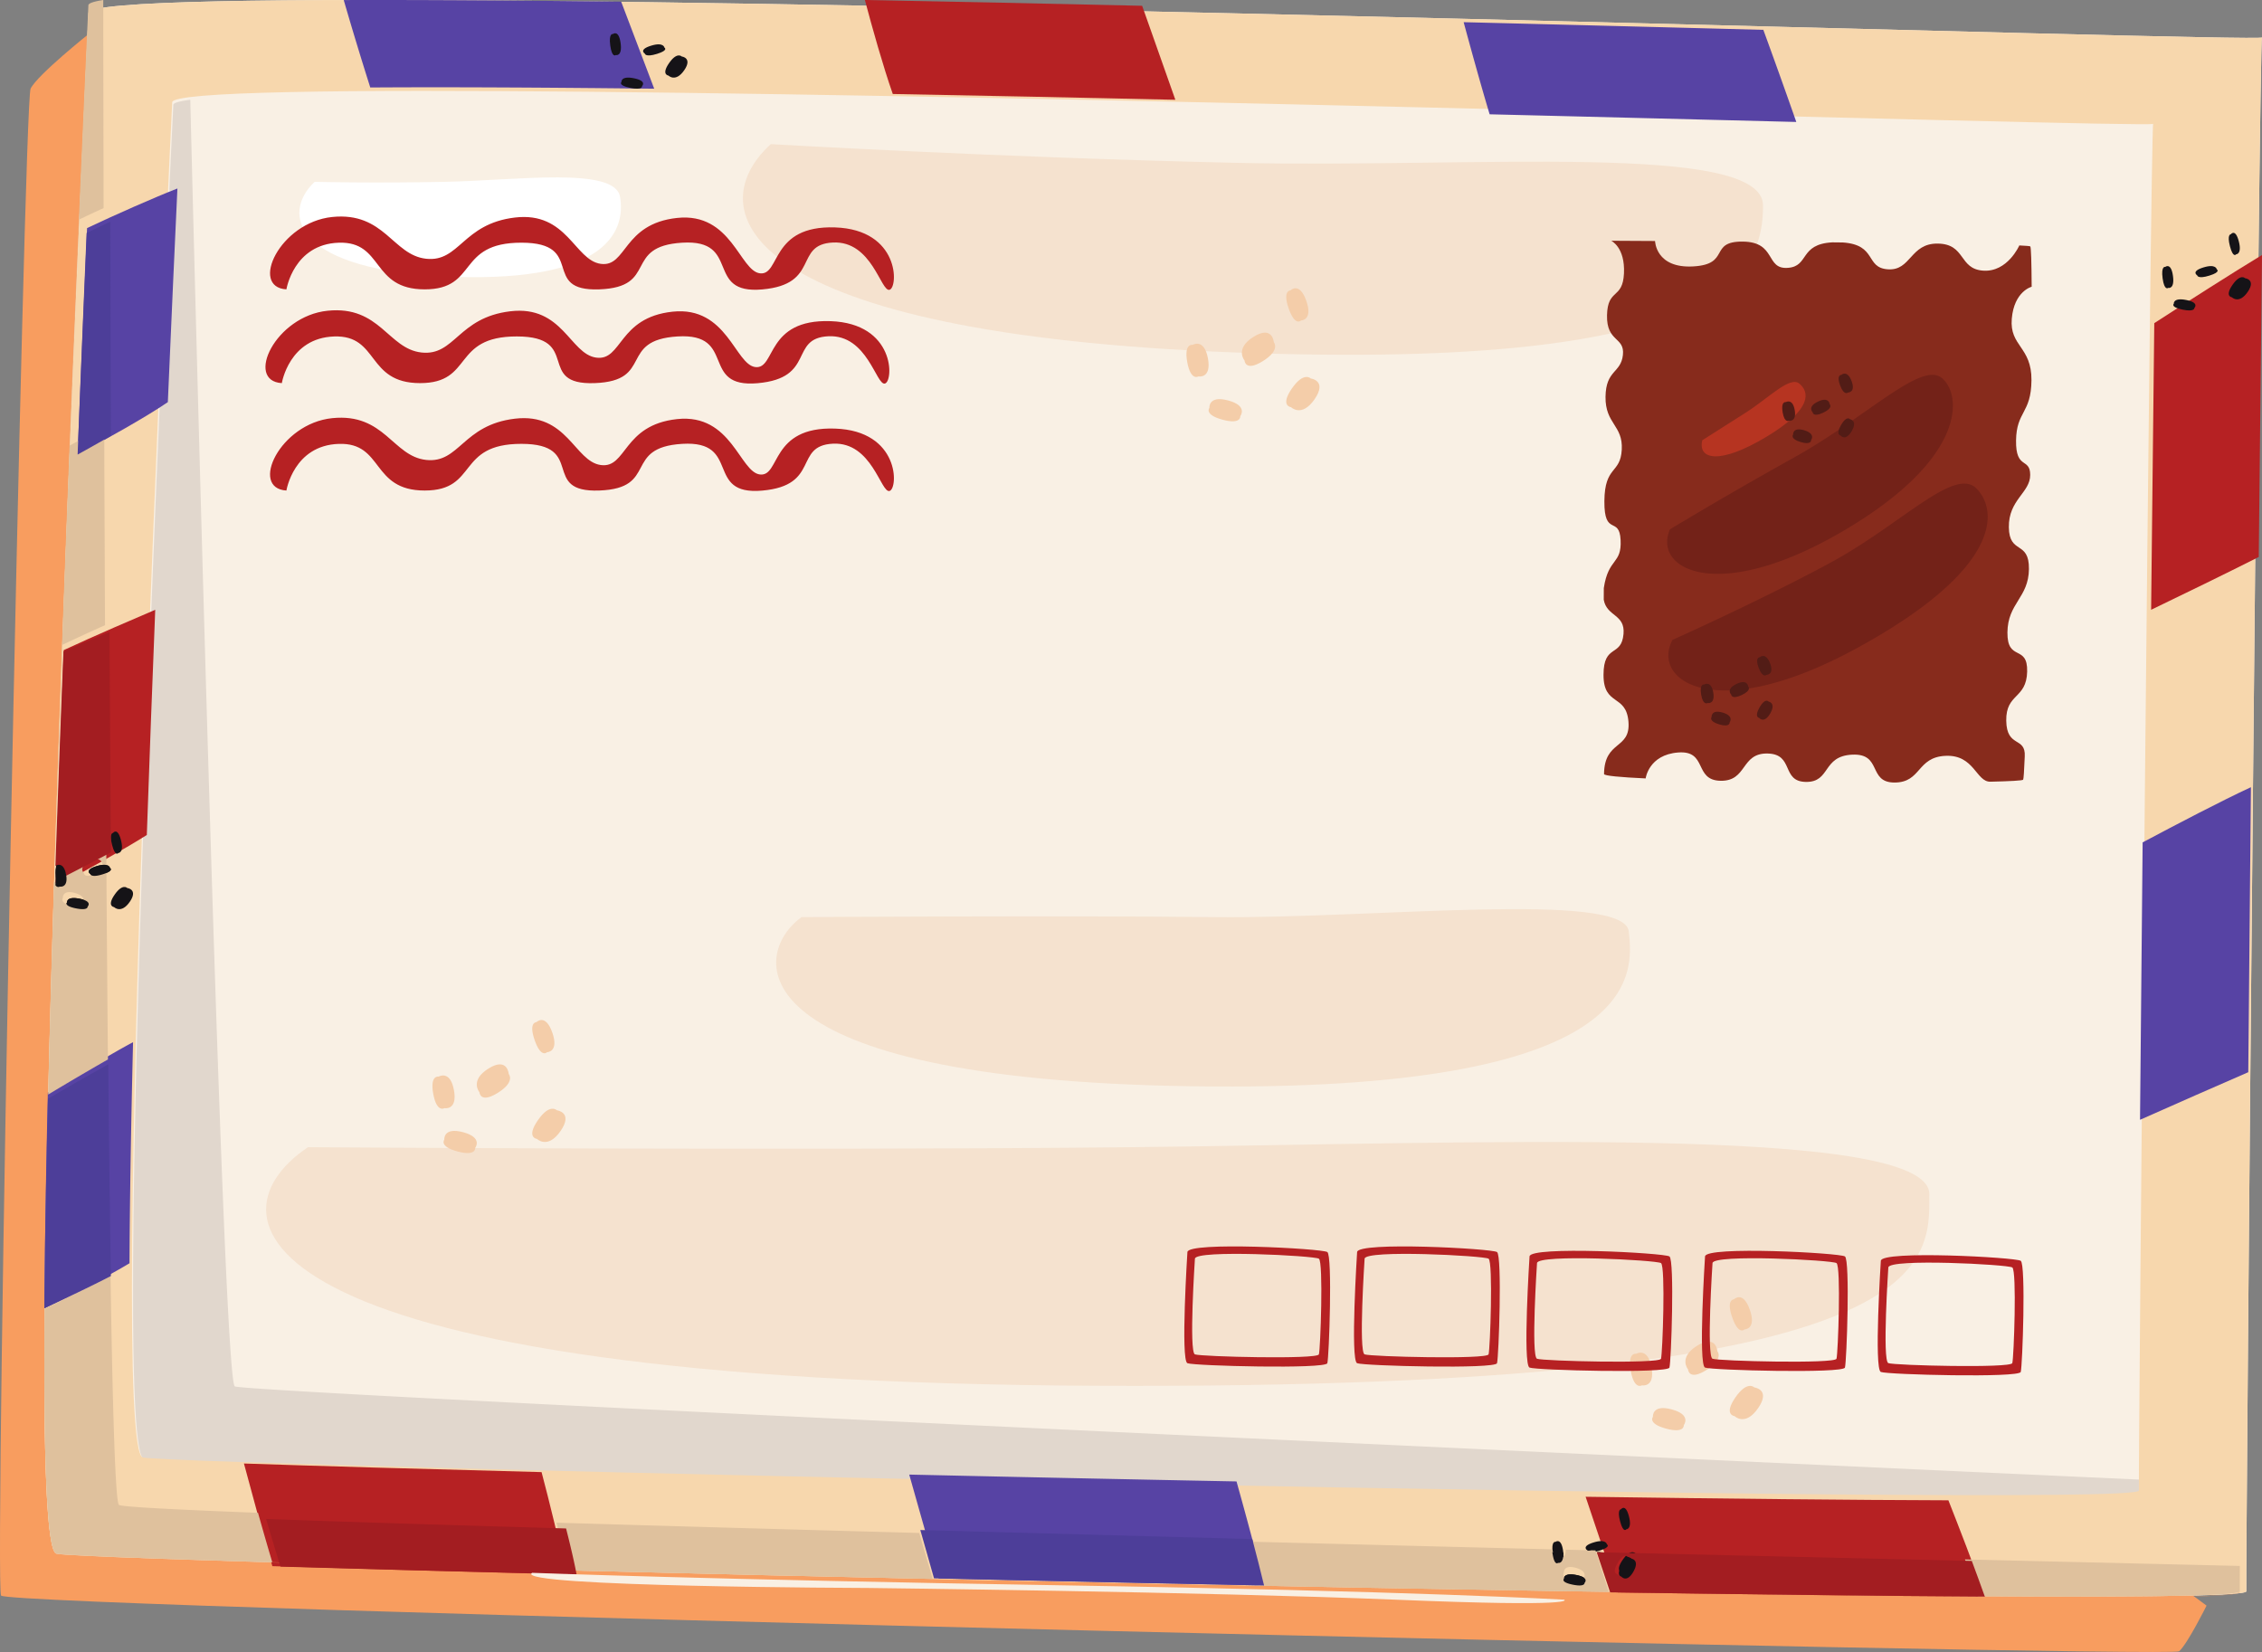 <svg xmlns="http://www.w3.org/2000/svg" width="204" height="149" fill="none"><rect width="100%" height="100%" fill="#808080" stroke="none"/><path fill="#F89D5F" d="M8.077 3S3.374 6.744 2.759 7.997C2.145 9.249-.535 142.844.095 143.912c.631 1.069 195.68 5.662 196.426 5.028.745-.634 2.479-4.122 2.479-4.122L8.077 3Z"/><path fill="#F9F0E4" d="M204 3.378c.103.242-32.711-.714-71.516-1.67C76.516.33 8.086-1.049 7.984 1.164c0 0-6.502 138.154-2.893 138.975 3.609.821 197.566 5.303 197.495 3.39-.07-1.912 1.161-140.74 1.414-140.15Z"/><path fill="#F5E2CF" d="M173.999 107.706c0-6.344-42.138-4.546-72.011-4.235-29.873.311-74.21 0-74.21 0-9.748 6.534-5.347 21.156 71.066 21.52 76.412.365 75.155-10.942 75.155-17.285ZM109.64 82.718c-14.123-.15-37.348 0-37.348 0-4.707 3.391-5.963 14.636 35.151 15.257 41.113.62 39.858-10.278 39.447-13.966-.41-3.687-23.127-1.141-37.25-1.29Zm1.853-50.922C156.15 33.483 159 24.326 159 18.542c0-5.783-26.129-3.373-47.507-3.855C90.115 14.205 69.513 13 69.513 13c-6.589 6.024-2.676 17.11 41.98 18.796Z"/><path fill="#fff" d="M28.378 16.4s5.178.137 11.77 0c6.59-.137 15.3-1.38 15.772 1.355.47 2.735-.707 7.708-15.066 7.21-14.36-.497-15.537-5.693-12.476-8.565Z"/><path fill="#F4CDA9" d="M110.77 36.12c-1.816-.488-1.699.67-1.699.67s-.508.608 1.189 1.066c1.694.456 1.595-.32 1.595-.32s.73-.925-1.085-1.416Zm-3.21-5.015s-.801-.174-.487 1.557c.317 1.732 1.007 1.287 1.007 1.287s1.198.232.86-1.622c-.34-1.857-1.38-1.222-1.38-1.222Zm7.321-.236s-.107-1.567-1.826-.492c-1.724 1.072-.816 2.137-.816 2.137s.051 1.057 1.658.053c1.608-1.001.984-1.698.984-1.698Zm3.334 3.27s-.631-.664-1.714.912c-1.085 1.577-.069 1.674-.069 1.674s.964.966 2.128-.723c1.162-1.686-.345-1.863-.345-1.863Zm-.404-7.003c-.619-1.768-1.429-.945-1.429-.945s-.739-.017-.161 1.634c.578 1.65 1.111 1.08 1.111 1.08s1.097 0 .479-1.77ZM41.77 102.12c-1.816-.489-1.699.669-1.699.669s-.507.608 1.189 1.067c1.694.456 1.595-.319 1.595-.319s.73-.927-1.085-1.417Zm-2.21-5.015s-.801-.174-.487 1.557c.317 1.732 1.008 1.287 1.008 1.287s1.197.231.859-1.623c-.34-1.856-1.38-1.221-1.38-1.221Zm6.32-.235s-.105-1.569-1.825-.493c-1.724 1.072-.816 2.137-.816 2.137s.051 1.057 1.658.053c1.608-1.002.984-1.698.984-1.698Zm4.334 3.269s-.63-.664-1.713.912c-1.085 1.577-.069 1.674-.069 1.674s.964.966 2.128-.723c1.162-1.687-.346-1.863-.346-1.863Zm-.403-7.003c-.62-1.767-1.429-.945-1.429-.945s-.74-.017-.161 1.633c.577 1.65 1.111 1.08 1.111 1.08s1.097 0 .48-1.768Zm100.959 33.985c-1.816-.49-1.699.668-1.699.668s-.507.608 1.189 1.067c1.694.456 1.595-.319 1.595-.319s.73-.927-1.085-1.416Zm-3.21-5.016s-.801-.174-.487 1.558c.317 1.731 1.008 1.286 1.008 1.286s1.196.231.859-1.623c-.34-1.856-1.38-1.221-1.38-1.221Zm7.321-.236s-.106-1.568-1.826-.492c-1.724 1.072-.816 2.137-.816 2.137s.051 1.057 1.658.053c1.608-1.002.984-1.698.984-1.698Zm3.334 3.27s-.631-.664-1.715.912c-1.084 1.577-.068 1.674-.068 1.674s.965.966 2.128-.723c1.162-1.687-.345-1.863-.345-1.863Zm-.404-7.003c-.619-1.767-1.429-.945-1.429-.945s-.739-.017-.161 1.634c.578 1.649 1.111 1.08 1.111 1.08s1.097 0 .479-1.769Z"/><path fill="#E1D7CD" d="M178.954 135c-1.045 0-2.136-.002-3.277-.005-5.937-.018-13.131-.081-21.146-.177l-.012-.001-.369-.004-.048-.001-.063-.001-.113-.001-.08-.001-.314-.004h-.012a4905.17 4905.17 0 0 1-6.341-.082l-.018-.001h-.055l-4.42-.063a7993.32 7993.32 0 0 1-31.332-.526v-.001a10330.626 10330.626 0 0 1-62.15-1.348c-3.488-.088-6.806-.173-9.915-.256l-.214-.006-.069-.002a3182.5 3182.5 0 0 1-13.999-.401l-2.869-.093c-5.425-.181-8.72-.327-9.144-.419-.958-.211-1.134-10.673-.902-25.39.049-3.134.117-6.461.2-9.924.16-6.692.375-13.888.62-21.173a.575.575 0 0 0 .028-.018c.226-6.672.476-13.403.73-19.875l-.032.014c.262-6.721.53-13.171.78-19.01l.02-.014c.331-7.737.633-14.383.852-19.118l-.02.008c.223-4.812.362-7.65.362-7.65.008-.178.537-.33 1.528-.457.19 7.705 2.874 115.427 4.016 116.045 1.113.602 153.305 7.564 171.823 8.409-.002.661-.002 1.048.001 1.132.011.291-5.276.414-14.046.414Z"/><path fill="#F7D7AD" d="M192.898 134.441c.065 1.682-176.716-2.26-180.006-2.982-3.29-.722 2.638-122.236 2.638-122.236.092-1.947 62.462-.735 113.474.478 35.368.84 65.276 1.681 65.182 1.469-.23-.518-1.351 121.589-1.288 123.271ZM204 3.378c.103.242-32.711-.714-71.516-1.67C76.516.33 8.086-1.049 7.984 1.164c0 0-6.502 138.154-2.893 138.975 3.609.821 197.566 5.303 197.495 3.39-.07-1.912 1.161-140.74 1.414-140.15Z"/><path fill="#5743A4" d="M31 .004a322.07 322.07 0 0 0 2.394 7.887C40.417 7.844 49.19 7.891 59 8L56.021.15C46.664.04 38.153-.016 31 .004Z"/><path fill="#B62123" d="M103.006.522C94.55.33 86.133.152 78 0c.676 2.54 1.63 5.947 2.516 8.477 8.29.151 16.89.331 25.484.523L103.006.522Z"/><path fill="#5743A4" d="M159.028 2.692C150.622 2.472 141.484 2.236 132 2c.65 2.402 1.565 5.719 2.343 8.309 9.952.243 19.359.481 27.657.691a626.497 626.497 0 0 0-2.972-8.308Z"/><path fill="#B62123" d="M194.285 29.146c-.088 7.277-.186 16.248-.285 25.854 2.772-1.336 6.787-3.286 9.708-4.764.102-10.152.202-19.564.292-27.236-2.777 1.684-6.704 4.198-9.715 6.146Z"/><path fill="#5743A4" d="M193 101c3.029-1.344 7.005-3.101 9.762-4.293.074-8.27.155-17.018.238-25.707-2.673 1.243-6.669 3.33-9.765 4.979-.084 8.641-.164 17.21-.235 25.021Z"/><path fill="#B62123" d="M143 135c.779 2.312 1.924 5.716 2.899 8.63 12.482.185 23.867.317 33.101.37-1.007-2.85-2.333-6.274-3.282-8.68-8.666-.025-20.027-.142-32.718-.32Z"/><path fill="#5743A4" d="M82 133c.743 2.629 1.802 6.371 2.657 9.371 9.653.22 19.563.434 29.343.629-.686-2.853-1.707-6.601-2.484-9.383A9894.15 9894.15 0 0 1 82 133Z"/><path fill="#B62123" d="M22 132c.646 2.412 1.797 6.666 2.563 9.259 7.332.227 16.368.479 26.437.741-.45-2.568-1.468-6.597-2.159-9.224-11.097-.287-20.454-.556-26.841-.776Z"/><path fill="#5743A4" d="M4 118c2.524-1.244 5.704-2.864 7.681-4.062.025-5.744.142-12.567.319-19.938-1.863.984-5.073 2.932-7.685 4.55A1311.08 1311.08 0 0 0 4 118Z"/><path fill="#B62123" d="M5 80c2.448-1.325 6.164-3.372 8.241-4.688.236-6.818.495-13.697.759-20.312-1.632.695-5.476 2.344-8.253 3.635C5.484 65.675 5.229 72.892 5 80Z"/><path fill="#5743A4" d="M7 41c2.42-1.304 6.122-3.35 8.137-4.73.335-7.798.64-14.497.863-19.27-1.907.736-5.7 2.41-8.148 3.571C7.596 26.495 7.302 33.459 7 41Z"/><path fill="#151317" d="M7.18 81.06c-1.21-.244-1.133.335-1.133.335s-.338.304.793.533c1.13.228 1.063-.16 1.063-.16s.487-.463-.723-.708Zm-1.9-2.99s-.4-.116-.243 1.038c.158 1.155.503.858.503.858s.599.155.43-1.082c-.17-1.237-.69-.814-.69-.814Zm4.64.22s-.07-.523-1.217-.164c-1.149.357-.544.712-.544.712s.035.352 1.105.018c1.073-.334.656-.566.656-.566Zm1.556 1.803s-.42-.443-1.143.608c-.722 1.05-.045 1.115-.045 1.115s.643.645 1.418-.481c.776-1.125-.23-1.242-.23-1.242Zm-.57-4.336c-.31-1.178-.715-.63-.715-.63s-.37-.011-.08 1.09c.288 1.1.555.72.555.72s.549 0 .24-1.18ZM57.18 7.06c-1.21-.244-1.133.335-1.133.335s-.338.303.793.533c1.13.228 1.063-.16 1.063-.16s.487-.463-.723-.708Zm-1.9-3.99s-.4-.116-.243 1.038c.158 1.154.503.858.503.858s.599.154.43-1.082c-.17-1.237-.69-.814-.69-.814Zm4.64 1.22s-.07-.523-1.217-.164c-1.149.357-.544.712-.544.712s.035.352 1.105.018c1.073-.334.656-.566.656-.566Zm1.557.802s-.42-.442-1.143.609c-.724 1.05-.046 1.116-.046 1.116s.643.643 1.419-.482c.774-1.125-.23-1.243-.23-1.243ZM197.18 27.06c-1.211-.244-1.133.335-1.133.335s-.337.303.792.533c1.13.228 1.064-.16 1.064-.16s.487-.463-.723-.708Zm-1.9-2.99s-.401-.116-.243 1.038c.158 1.154.503.858.503.858s.599.154.43-1.082c-.17-1.237-.69-.814-.69-.814Zm4.64.22s-.07-.523-1.217-.164c-1.149.357-.544.712-.544.712s.034.353 1.106.017c1.072-.333.655-.565.655-.565Zm2.556.803s-.419-.443-1.142.607c-.723 1.052-.046 1.117-.046 1.117s.643.643 1.418-.482c.776-1.125-.23-1.242-.23-1.242Zm-.571-3.336c-.309-1.178-.714-.63-.714-.63s-.37-.01-.08 1.09c.289 1.1.555.72.555.72s.549 0 .239-1.18ZM142.18 142.06c-1.211-.244-1.133.335-1.133.335s-.337.304.792.533c1.13.228 1.064-.159 1.064-.159s.487-.464-.723-.709Zm-1.9-2.99s-.401-.116-.243 1.038c.158 1.155.503.858.503.858s.599.155.43-1.082c-.17-1.237-.69-.814-.69-.814Zm4.64.22s-.07-.523-1.217-.164c-1.149.357-.544.712-.544.712s.034.352 1.105.018c1.073-.334.656-.566.656-.566Zm2.556.803s-.419-.443-1.142.608c-.723 1.05-.046 1.116-.046 1.116s.643.644 1.418-.482c.776-1.125-.23-1.242-.23-1.242Zm-.571-3.336c-.309-1.178-.714-.629-.714-.629s-.37-.012-.08 1.089c.288 1.1.555.72.555.72s.549 0 .239-1.18Z"/><path fill="#E69965" d="m198.022 144-.022-.019c2.56-.085 3.971-.218 3.996-.406v.014c.006.191-1.399.326-3.974.411Zm3.973-.56-.001-.402a298.989 298.989 0 0 0 .001.402Z"/><path fill="#E48D58" d="M186.882 144c-45.898 0-178.813-3.178-181.793-3.855C4.306 139.966 4 133.311 4 123c0 10.301.307 16.949 1.09 17.127.674.153 8.014.435 19.497.779 2.975.089 6.229.182 9.717.279h.005l.127.003a9175.465 9175.465 0 0 0 55.666 1.344c36.624.786 75.798 1.45 96.781 1.45 4.682 0 8.453-.033 11.094-.105l.023.017c-2.642.073-6.422.106-11.118.106Z"/><path fill="#DFC19D" d="M186.63 144c-20.953 0-60.074-.668-96.647-1.459 7.762.167 15.637.33 23.43.481-.3-1.211-.664-2.588-1.044-3.98 9.37.242 18.701.478 27.626.7.135.661.36.777.5.777.075 0 .126-.033.126-.033s.03.006.078.006c.164 0 .528-.073.508-.72l1.867.046a.425.425 0 0 0 .203.044c.065 0 .143-.01.236-.033l.379.01c.403 1.259.812 2.54 1.194 3.742 12.55.195 23.996.335 33.279.391-.355-1.056-.75-2.188-1.154-3.321 11.258.27 20.024.476 24.789.588-.005.815-.007 1.428-.007 1.815l.001.358.002.121c-.027.168-1.541.286-4.287.361-2.638.073-6.403.106-11.079.106Zm-45.006-2.669c-.638 0-.586.533-.586.533s-.325.409.761.719c.247.07.434.097.576.097.484 0 .446-.312.446-.312s.468-.625-.695-.956a1.882 1.882 0 0 0-.502-.081Zm-57.506 1.082a9186.069 9186.069 0 0 1-32.98-.781c-.218-1.206-.565-2.74-.944-4.294 9.893.297 21.04.611 32.708.927.415 1.42.835 2.855 1.216 4.148Zm-49.85-1.228h-.006.006Zm-9.71-.281c-11.466-.346-18.796-.629-19.47-.784C4.306 139.941 4 133.251 4 122.885a751.302 751.302 0 0 1 .02-4.836c1.872-.895 4.096-1.987 5.948-2.973.192 12.23.439 20.389.758 20.658.2.17 4.83.417 12.542.713.453 1.608.917 3.224 1.29 4.457ZM4.344 98.724c.144-6.134.325-12.618.53-19.217.091.115.184.144.254.144.075 0 .126-.033.126-.033s.03.006.078.006c.181 0 .608-.089.487-.947 1.163-.65 2.501-1.408 3.765-2.145.043 6.541.092 12.963.15 19.024a263.4 263.4 0 0 0-5.39 3.169Zm1.913-18.26c-.637 0-.586.532-.586.532s-.325.41.761.72c.247.07.434.096.577.096.483 0 .445-.312.445-.312s.467-.625-.695-.956a1.881 1.881 0 0 0-.502-.08ZM8.73 77.5c-.16 0-.37.051-.647.188-1.086.534-.514 1.064-.514 1.064s.015.242.34.242c.154 0 .378-.054.704-.216 1.014-.498.62-.845.62-.845s-.037-.433-.503-.433Zm-3.803.28C6.1 40.557 7.972.473 7.972.473 7.981.292 8.444.135 9.312 0c.003 3.267.012 9.988.031 18.767-.791.363-1.549.718-2.207 1.035-.252 5.91-.541 12.859-.839 20.383.905-.495 1.993-1.096 3.102-1.727.02 5.728.044 11.771.072 17.929a203.204 203.204 0 0 0-3.848 1.773c-.235 6.461-.463 13.073-.67 19.607-.012.006-.021.01-.026.014Z"/><path fill="#A31D21" d="M179 144c-9.425-.054-21.046-.19-33.787-.378-.388-1.163-.804-2.403-1.213-3.622 12.478.295 24.074.563 33.828.786.41 1.097.811 2.192 1.172 3.214Zm-32.418-3.673c-.152 0-.388.118-.693.638-.562.957-.036 1.016-.036 1.016s.143.167.367.167c.196 0 .455-.128.737-.606.603-1.024-.179-1.131-.179-1.131s-.068-.084-.196-.084Z"/><path fill="#4D3E99" d="M114 143c-7.918-.159-15.92-.33-23.806-.506-1.995-.045-3.982-.089-5.959-.135-.386-1.358-.814-2.867-1.235-4.359 9.763.274 19.873.549 29.939.817.386 1.463.756 2.91 1.061 4.183Z"/><path fill="#A31D21" d="M52 142a7185.186 7185.186 0 0 1-16.949-.431h-.006c-3.5-.093-6.764-.184-9.749-.27-.375-1.19-.84-2.748-1.296-4.299 6.887.254 16.225.547 27.052.859.381 1.499.73 2.978.948 4.141Z"/><path fill="#4D3E99" d="M4 118c.012-1.528.03-3.116.051-4.757.06-4.381.154-9.148.275-14.144A267.44 267.44 0 0 1 9.763 96 3002.8 3002.8 0 0 0 10 115.092c-1.869.965-4.112 2.032-6 2.908Z"/><path fill="#A31D21" d="M5.935 79a2.415 2.415 0 0 0-.019-.104c-.138-.701-.448-.844-.676-.844a.622.622 0 0 0-.24.05c.224-6.449.47-12.975.725-19.352A230.078 230.078 0 0 1 9.88 57c.033 6.58.073 13.294.12 19.883-1.365.727-2.81 1.475-4.065 2.117Z"/><path fill="#4D3E99" d="M7 41c.288-7.377.567-14.19.811-19.985.637-.31 1.37-.659 2.135-1.015.013 5.686.03 12.25.054 19.307A198.765 198.765 0 0 1 7 41Z"/><path fill="#151317" d="M7.44 82c-.148 0-.344-.02-.6-.072-1.13-.229-.793-.533-.793-.533S5.994 81 6.657 81c.14 0 .312.018.523.06 1.21.245.723.708.723.708s.04.232-.463.232Zm-2.177-2c-.073 0-.168-.03-.263-.149l.056-1.785.026-.013a.553.553 0 0 1 .23-.053c.219 0 .515.15.648.884l.018.109c.125.887-.317.979-.504.979a.448.448 0 0 1-.08-.006S5.34 80 5.263 80Zm3.257-1c-.345 0-.36-.162-.36-.162s-.606-.355.543-.712c.293-.092.516-.126.685-.126.493 0 .532.29.532.29s.417.232-.656.566c-.345.108-.582.144-.745.144Zm133.919 64c-.148 0-.343-.02-.6-.072-1.129-.229-.792-.533-.792-.533s-.053-.395.61-.395c.14 0 .312.018.523.06 1.21.245.723.708.723.708s.04.232-.464.232Zm-2.026-2c-.116 0-.301-.149-.413-1l.999.039c.017.833-.283.926-.418.926-.039 0-.065-.008-.065-.008s-.041.043-.103.043Zm3.79-1a.428.428 0 0 1-.203-.044l.439.011a.996.996 0 0 1-.236.033Zm2.383 2.374c-.222 0-.362-.172-.362-.172s-.52-.061.035-1.047c.301-.536.533-.658.683-.658.127 0 .194.087.194.087s.771.11.176 1.166c-.277.493-.533.624-.726.624Z"/><path fill="#F9F0E4" d="M141.068 144.282s-13.583-.779-45.284-1.294c-31.7-.515-47.8-1.128-47.8-1.128-1.826 1.279 30.372 1.367 30.372 1.367s30.519.355 47.473 1.055c16.955.702 15.239 0 15.239 0Z"/><path fill="#B62123" d="M25.83 26.099s.657-4.076 4.726-4.208c4.067-.131 2.887 4.208 7.743 4.208 4.855 0 2.821-4.213 8.727-4.21 5.906.002 1.64 4.407 7.02 4.21 5.382-.197 2.1-3.885 7.481-4.21 5.381-.327 1.97 4.683 7.218 4.216 5.25-.466 2.822-4.052 6.366-4.231 3.543-.18 4.33 4.497 5.117 4.262.788-.234.92-5.428-4.92-5.625-5.84-.197-4.922 4.339-6.76 4.142-1.837-.198-2.559-5.523-7.48-4.997-4.922.526-4.528 4.47-6.89 4.142-2.362-.329-3.018-4.741-7.743-4.178-4.724.562-4.987 4.047-8.005 3.717-3.019-.328-3.74-4.247-8.465-3.767s-7.48 6.332-4.134 6.529Zm4.312 4.248c4.068-.132 2.887 4.208 7.742 4.208 4.856 0 2.822-4.213 8.727-4.21 5.906.002 1.64 4.408 7.022 4.21 5.38-.197 2.1-3.885 7.48-4.21 5.381-.327 1.968 4.683 7.218 4.217 5.25-.467 2.822-4.053 6.365-4.233 3.544-.179 4.331 4.498 5.118 4.263.788-.234.919-5.428-4.92-5.626-5.84-.197-4.922 4.34-6.76 4.143-1.837-.198-2.559-5.523-7.48-4.997-4.922.526-4.528 4.47-6.89 4.142-2.363-.329-3.02-4.741-7.743-4.178-4.724.562-4.987 4.047-8.006 3.718-3.018-.329-3.74-4.249-8.465-3.768-4.724.48-7.48 6.332-4.133 6.53 0 0 .656-4.077 4.724-4.209Zm45.166 8.309c-5.84-.198-4.922 4.338-6.76 4.14-1.837-.196-2.559-5.521-7.48-4.996-4.922.527-4.528 4.471-6.89 4.143-2.362-.33-3.018-4.74-7.743-4.18-4.724.564-4.987 4.048-8.005 3.72-3.019-.33-3.74-4.249-8.465-3.768-4.725.48-7.48 6.33-4.134 6.528 0 0 .656-4.076 4.725-4.207 4.067-.131 2.887 4.207 7.743 4.207 4.855 0 2.821-4.213 8.727-4.21 5.906.003 1.64 4.407 7.02 4.21 5.382-.197 2.1-3.884 7.481-4.21 5.381-.325 1.97 4.683 7.218 4.217 5.25-.467 2.822-4.053 6.366-4.232 3.543-.18 4.33 4.497 5.117 4.263.788-.235.92-5.428-4.92-5.625Z"/><path fill="#872B1C" d="M181.041 57.052c.023-2.67 1.911-3.12 1.94-5.73.03-2.61-1.774-1.27-1.811-3.764-.037-2.493 1.931-3.12 1.925-4.722-.006-1.602-1.311-.433-1.276-3.104.036-2.668 1.363-2.414 1.39-5.437v-.006c.025-3.024-1.986-3.052-1.775-5.54.211-2.49 1.794-2.886 1.794-2.886-.015-2.226-.055-3.587-.126-3.64-.04-.03-.389-.058-.988-.086 0 0-1.059 2.432-3.268 2.273-2.209-.158-1.547-2.397-4.073-2.44h-.003c-2.526-.04-2.402 2.482-4.533 2.319-2.039-.155-.942-2.2-4.034-2.42-.316-.004-.632-.008-.949-.01-3.007.157-2.068 2.162-4.018 2.3-2.054.148-.995-2.345-4.076-2.369-3.082-.024-1.054 2.047-4.453 2.239-3.399.192-3.445-2.292-3.445-2.292-2.433-.015-3.956-.022-3.956-.022s1.263.57 1.153 2.942c-.111 2.372-1.474 1.325-1.529 3.776v.002c-.053 2.452 1.617 1.926 1.433 3.583-.183 1.655-1.534 1.323-1.568 3.77v.008c-.03 2.45 1.589 2.551 1.465 4.764-.123 2.213-1.543 1.407-1.568 4.644v.012c-.021 3.23 1.353 1.278 1.463 3.494.11 2.217-1.1 1.569-1.515 4.331l-.005 1.054c.275 1.536 1.941 1.283 1.783 3.085-.187 2.133-1.801.849-1.804 3.69v.009c0 2.843 2.048 1.686 2.25 4.22.203 2.535-2.17 1.632-2.203 4.718.027.154 1.461.286 3.752.393 0 0 .268-2.138 2.936-2.34 2.668-.202 1.389 2.505 3.816 2.552h.002c2.427.046 1.809-2.506 4.238-2.459 2.428.048 1.209 2.53 3.46 2.562 2.251.033 1.453-2.332 4.18-2.459 2.725-.127 1.387 2.517 3.814 2.515h.006c2.427-.006 1.983-2.287 4.59-2.408 2.608-.122 2.758 2.372 4.056 2.333 1.785-.041 2.885-.101 2.947-.18.043-.058.093-.815.145-2.094.101-1.83-1.63-.735-1.669-3.229-.038-2.492 1.827-1.936 1.886-4.424v-.002c.059-2.488-1.802-.855-1.779-3.525Z"/><path fill="#732218" d="M166.13 47.95c11.343-6.614 10.829-12.437 8.953-13.887-1.876-1.45-6.801 3.589-13.247 7.181a383.646 383.646 0 0 0-11.224 6.496c-1.587 3.54 4.174 6.822 15.518.21Zm12.137-3.873c-1.988-2.045-6.798 3.232-13.242 6.706-6.444 3.475-14.191 6.931-14.191 6.931-1.945 3.653 3.806 7.767 16.695.711 12.89-7.056 12.723-12.304 10.738-14.348Z"/><path fill="#B63421" d="M162.28 34.603c-.859-.723-2.782 1.308-4.854 2.625-2.071 1.318-3.903 2.48-3.903 2.48-.419 1.735 1.55 2.236 5.793-.317 4.243-2.555 3.823-4.065 2.964-4.788Z"/><path fill="#521C16" d="M155.365 64.273c-1.062-.315-1.003.398-1.003.398s-.302.37.689.665c.99.295.938-.184.938-.184s.436-.564-.624-.88Zm-1.65-2.54s-.467-.108-.297.911c.172 1.022.578.766.578.766s.697.145.516-.948c-.184-1.095-.797-.73-.797-.73Zm3.948.19s-.052-.713-1.05-.238c-1.002.473-.484.964-.484.964s.023.48.956.037c.934-.442.578-.763.578-.763Zm1.838 1.357s-.29-.383-.809.511c-.519.895-.044.958-.044.958s.443.559 1.001-.4c.557-.959-.148-1.069-.148-1.069Zm.138-3.441c-.388-1.04-.919-.565-.919-.565s-.479-.017-.117.953c.361.968.711.64.711.64s.712.01.325-1.028Zm3.073-21.031c-1.062-.315-1.003.398-1.003.398s-.302.37.689.666c.99.294.938-.184.938-.184s.436-.564-.624-.88Zm-1.65-2.541s-.467-.108-.296.912c.171 1.021.577.766.577.766s.698.145.516-.948c-.184-1.094-.797-.73-.797-.73Zm3.948.19s-.051-.712-1.05-.238c-1.002.474-.485.965-.485.965s.025.48.957.037c.934-.442.578-.764.578-.764Zm1.838 1.358s-.29-.383-.809.512c-.519.895-.044.957-.044.957s.444.559 1.001-.4c.557-.958-.148-1.069-.148-1.069Zm.139-3.442c-.389-1.038-.921-.563-.921-.563s-.478-.019-.116.951c.361.97.711.642.711.642s.712.009.326-1.03Z"/><path fill="#B62123" d="M118.945 122.157c-.139.469-10.622.21-11.18 0-.56-.21 0-8.629 0-8.629.05-.828 10.761-.272 11.18 0 .419.272.14 8.16 0 8.629Zm-11.857-9.229s-.63 9.781 0 10.026c.632.245 12.46.545 12.618 0 .158-.545.473-9.71 0-10.026-.473-.316-12.56-.963-12.618 0Zm27.16 9.229c-.139.469-10.621.21-11.18 0-.56-.21 0-8.629 0-8.629.05-.828 10.761-.272 11.18 0 .42.272.14 8.16 0 8.629Zm-11.856-9.229s-.631 9.781 0 10.026c.631.245 12.459.545 12.617 0 .158-.545.473-9.71 0-10.026-.473-.316-12.56-.963-12.617 0Zm27.406 9.624c-.14.47-10.622.21-11.181 0-.559-.21 0-8.629 0-8.629.051-.828 10.762-.272 11.181 0 .419.273.14 8.16 0 8.629Zm-11.856-9.229s-.632 9.782 0 10.026c.63.245 12.459.545 12.617 0 .158-.545.473-9.709 0-10.026-.473-.316-12.56-.962-12.617 0Zm27.683 9.229c-.14.47-10.621.21-11.181 0-.559-.21 0-8.629 0-8.629.051-.828 10.762-.272 11.181 0 .42.273.14 8.16 0 8.629Zm-11.856-9.229s-.631 9.782 0 10.026c.631.245 12.459.545 12.617 0 .158-.545.473-9.709 0-10.026-.473-.316-12.56-.962-12.617 0Zm27.711 9.623c-.139.47-10.621.211-11.18 0-.56-.21 0-8.628 0-8.628.05-.828 10.761-.272 11.18 0 .42.272.14 8.159 0 8.628Zm.761-9.228c-.473-.316-12.56-.963-12.617 0 0 0-.631 9.781 0 10.026.631.244 12.459.545 12.617 0 .158-.545.473-9.71 0-10.026Z"/></svg>